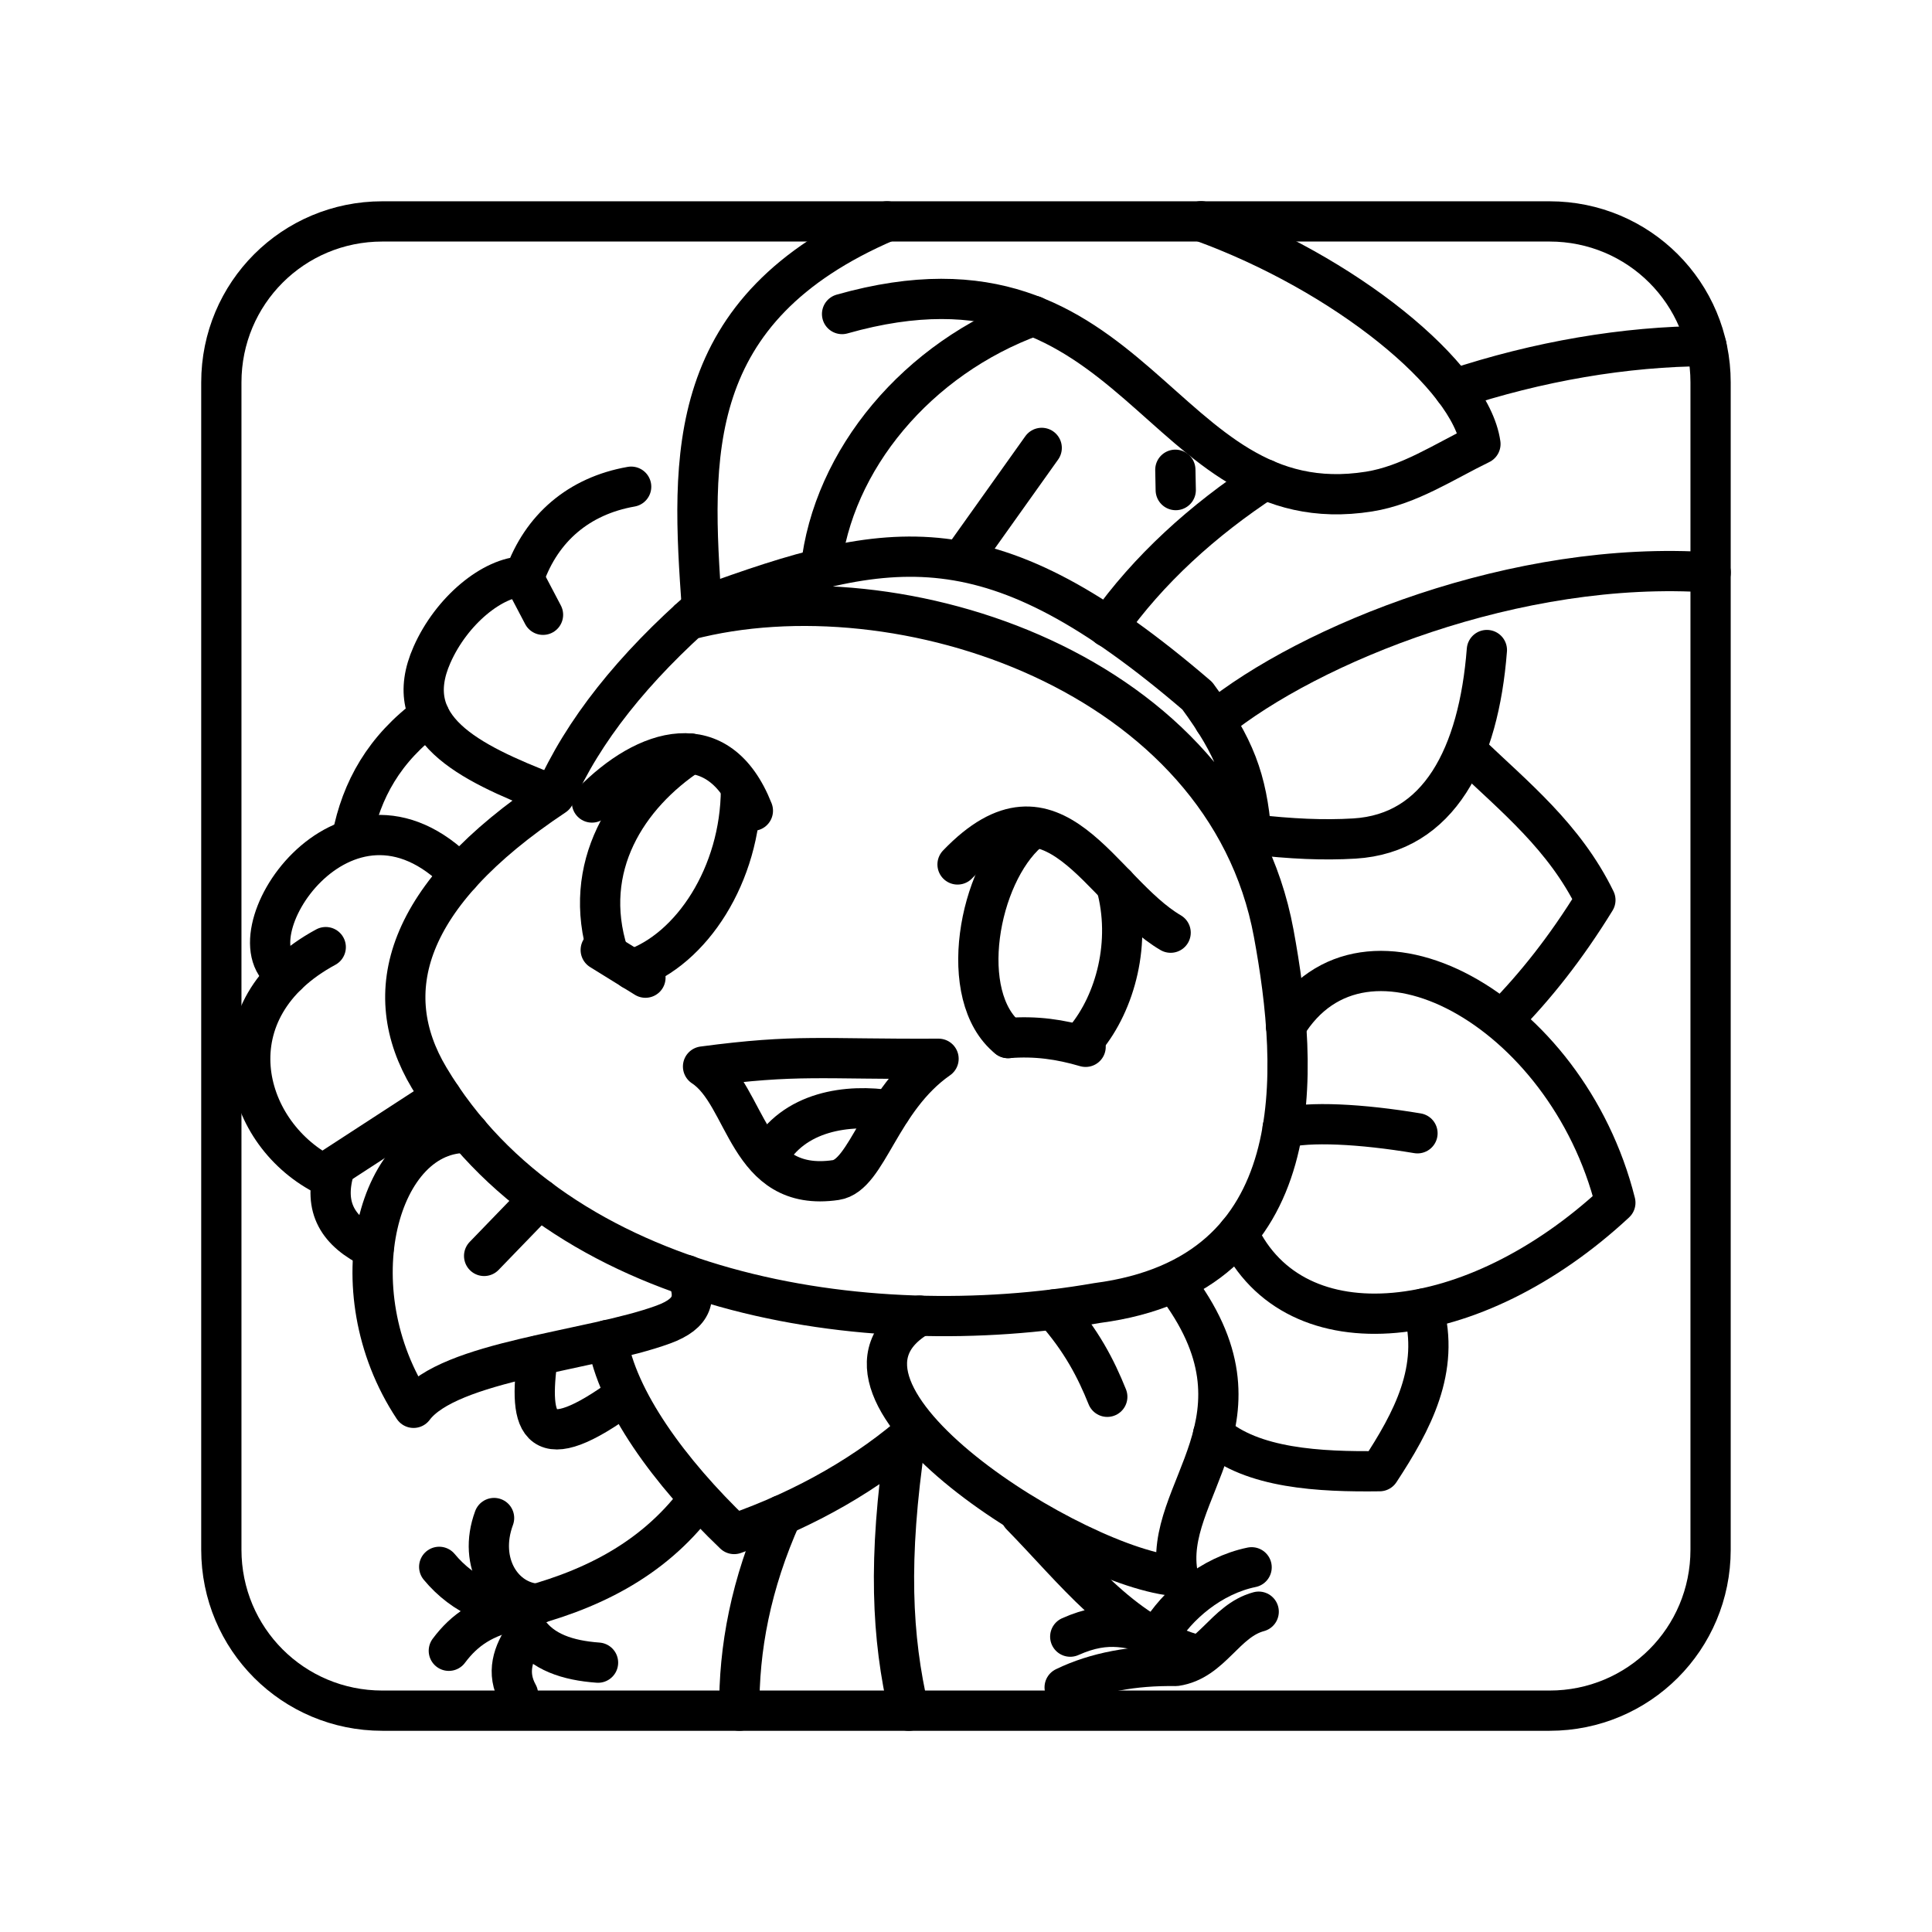 <?xml version="1.0" encoding="UTF-8"?><svg id="a" xmlns="http://www.w3.org/2000/svg" viewBox="0 0 48 48"><defs><style>.ba{fill:none;stroke:#000;stroke-linecap:round;stroke-linejoin:round;}</style></defs><path id="e" class="ba" d="M9.499,5.501h29c2.216,0,4,1.784,4,4v29c0,2.216-1.784,4-4,4H9.499c-2.216,0-4-1.784-4-4V9.501c0-2.216,1.784-4,4-4Z"/><path id="f" class="ba" d="M17.1,15.402c5.243-1.374,13.351,1.311,14.545,7.785.625,3.388.991,8.482-4.385,9.186-5.743,1.002-13.359-.168-16.599-5.598-1.259-2.109-.637-4.513,3.114-7.008.705-1.605,1.953-3.174,3.715-4.709,4.664-1.703,7.113-2.185,12.256,2.229.944,1.281,1.227,2.082,1.341,3.415"/><path id="g" class="ba" d="M42.501,14.223c-4.813-.332-9.981,1.781-12.326,3.689"/><path id="h" class="ba" d="M36.125,9.669c2.086-.693,4.255-1.063,6.273-1.071"/><path id="i" class="ba" d="M22.038,5.5c-5.068,2.173-4.865,5.846-4.599,9.603"/><path id="j" class="ba" d="M20.921,7.802c7.366-2.087,7.848,5.244,13.093,4.411.995-.158,1.859-.741,2.767-1.182-.241-1.699-3.369-4.242-6.94-5.534"/><path id="k" class="ba" d="M25.678,7.847c-2.887,1.049-4.994,3.577-5.286,6.284"/><path id="l" class="ba" d="M27.524,15.578c1.004-1.422,2.357-2.653,3.909-3.668"/><path id="m" class="ba" d="M31.949,25.491c1.93-3.187,6.977-.424,8.184,4.39-3.527,3.28-7.969,3.76-9.372.76"/><path id="n" class="ba" d="M31.866,28.03c.649-.176,1.954-.108,3.351.126"/><path id="o" class="ba" d="M29.178,31.868c2.616,3.397-.344,5.16.09,7.292-2.465-.148-9.638-4.616-6.414-6.473"/><path id="p" class="ba" d="M26.185,32.533c.686.77,1.047,1.478,1.325,2.17"/><path id="q" class="ba" d="M17.065,31.682c.242.555.173.947-.584,1.225-1.792.658-5.334.901-6.206,2.07-1.961-2.961-.862-6.924,1.373-6.83"/><path id="r" class="ba" d="M13.4,29.784l-1.372,1.419"/><path id="s" class="ba" d="M15.09,33.293c.238,1.483,1.532,3.271,3.15,4.819,1.821-.634,3.37-1.552,4.541-2.588"/><path id="t" class="ba" d="M13.364,33.68c-.256,1.787.026,2.548,2.159.986"/><path id="u" class="ba" d="M35.362,32.513c.418,1.505-.265,2.786-1.086,4.038-1.483.02-3.175-.065-4.136-.919"/><path id="v" class="ba" d="M36.941,16.15c-.203,2.619-1.188,4.556-3.291,4.683-.767.046-1.565.01-2.554-.103"/><path id="w" class="ba" d="M36.476,18.695c1.152,1.103,2.394,2.096,3.161,3.667-.74,1.203-1.499,2.149-2.27,2.934"/><path id="x" class="ba" d="M29.211,12.176c-.002-.168-.005-.336-.01-.505"/><path id="y" class="ba" d="M25.881,11.128l-1.889,2.653"/><path id="z" class="ba" d="M13.666,19.728c-2.082-.804-3.735-1.649-2.933-3.461.486-1.099,1.51-1.937,2.297-1.947.426-1.201,1.348-1.999,2.651-2.228"/><path id="aa" class="ba" d="M12.991,14.322l.5.952"/><path id="ab" class="ba" d="M10.97,27.259l-2.946,1.915c-2.043-1.081-2.777-4.104.069-5.643"/><path id="ac" class="ba" d="M7.135,24.222c-1.544-.827,1.417-5.462,4.296-2.496"/><path id="ad" class="ba" d="M8.297,29.084c-.257.915.084,1.512.984,1.945"/><path id="ae" class="ba" d="M10.668,17.778c-1.12.822-1.69,1.845-1.919,3.026"/><path id="af" class="ba" d="M22.496,35.769c-.438,2.983-.34,4.907.082,6.733"/><path id="ag" class="ba" d="M19.418,37.647c-.761,1.7-1.067,3.31-1.049,4.854"/><path id="ah" class="ba" d="M17.318,37.295c-1.131,1.494-2.712,2.252-4.491,2.688"/><path id="ai" class="ba" d="M12.275,37.715c-.415,1.122.222,2.093,1.094,2.132"/><path id="aj" class="ba" d="M14.858,41.308c-.759-.055-1.385-.264-1.746-.786"/><path id="ak" class="ba" d="M12.87,42.094c-.296-.534-.131-1.021.194-1.491"/><path id="al" class="ba" d="M11.151,41.013c.397-.531.872-.844,1.673-1.015"/><path id="am" class="ba" d="M10.912,38.928c.586.709,1.499,1.153,2.379.934"/><path id="an" class="ba" d="M26.59,40.662c.972-.435,1.508-.188,2.21-.042.439-.743,1.298-1.476,2.296-1.681"/><path id="ao" class="ba" d="M26.451,41.922c.782-.379,1.709-.547,2.761-.532.892-.129,1.22-1.123,2.06-1.348"/><path id="ap" class="ba" d="M25.366,37.648c1.321,1.349,2.482,2.904,4.224,3.43"/><path id="aq" class="ba" d="M17.467,26.497c2.361-.313,2.9-.177,5.851-.192-1.465,1.021-1.761,2.896-2.552,3.013-2.224.327-2.197-2.102-3.299-2.821h0"/><path id="ar" class="ba" d="M25.546,20.666c-1.246,1.083-1.787,4.087-.502,5.125"/><path id="as" class="ba" d="M27.729,21.989c.394,1.419-.02,2.914-.761,3.813"/><path id="at" class="ba" d="M23.79,21.477c2.402-2.502,3.542.668,5.294,1.695"/><path id="au" class="ba" d="M25.045,25.79c.691-.055,1.293.032,1.927.218"/><path id="av" class="ba" d="M14.707,19.938c1.338-1.374,3.151-1.944,3.998.204"/><path id="aw" class="ba" d="M14.925,23.602l1.111.688"/><path id="ax" class="ba" d="M17.15,18.721c-1.563,1.031-2.724,2.815-2.04,4.966"/><path id="ay" class="ba" d="M18.409,19.613c-.008,2.109-1.222,3.978-2.701,4.476"/><path id="az" class="ba" d="M19.082,28.738c.626-1.143,1.991-1.317,3.046-1.148"/></svg>